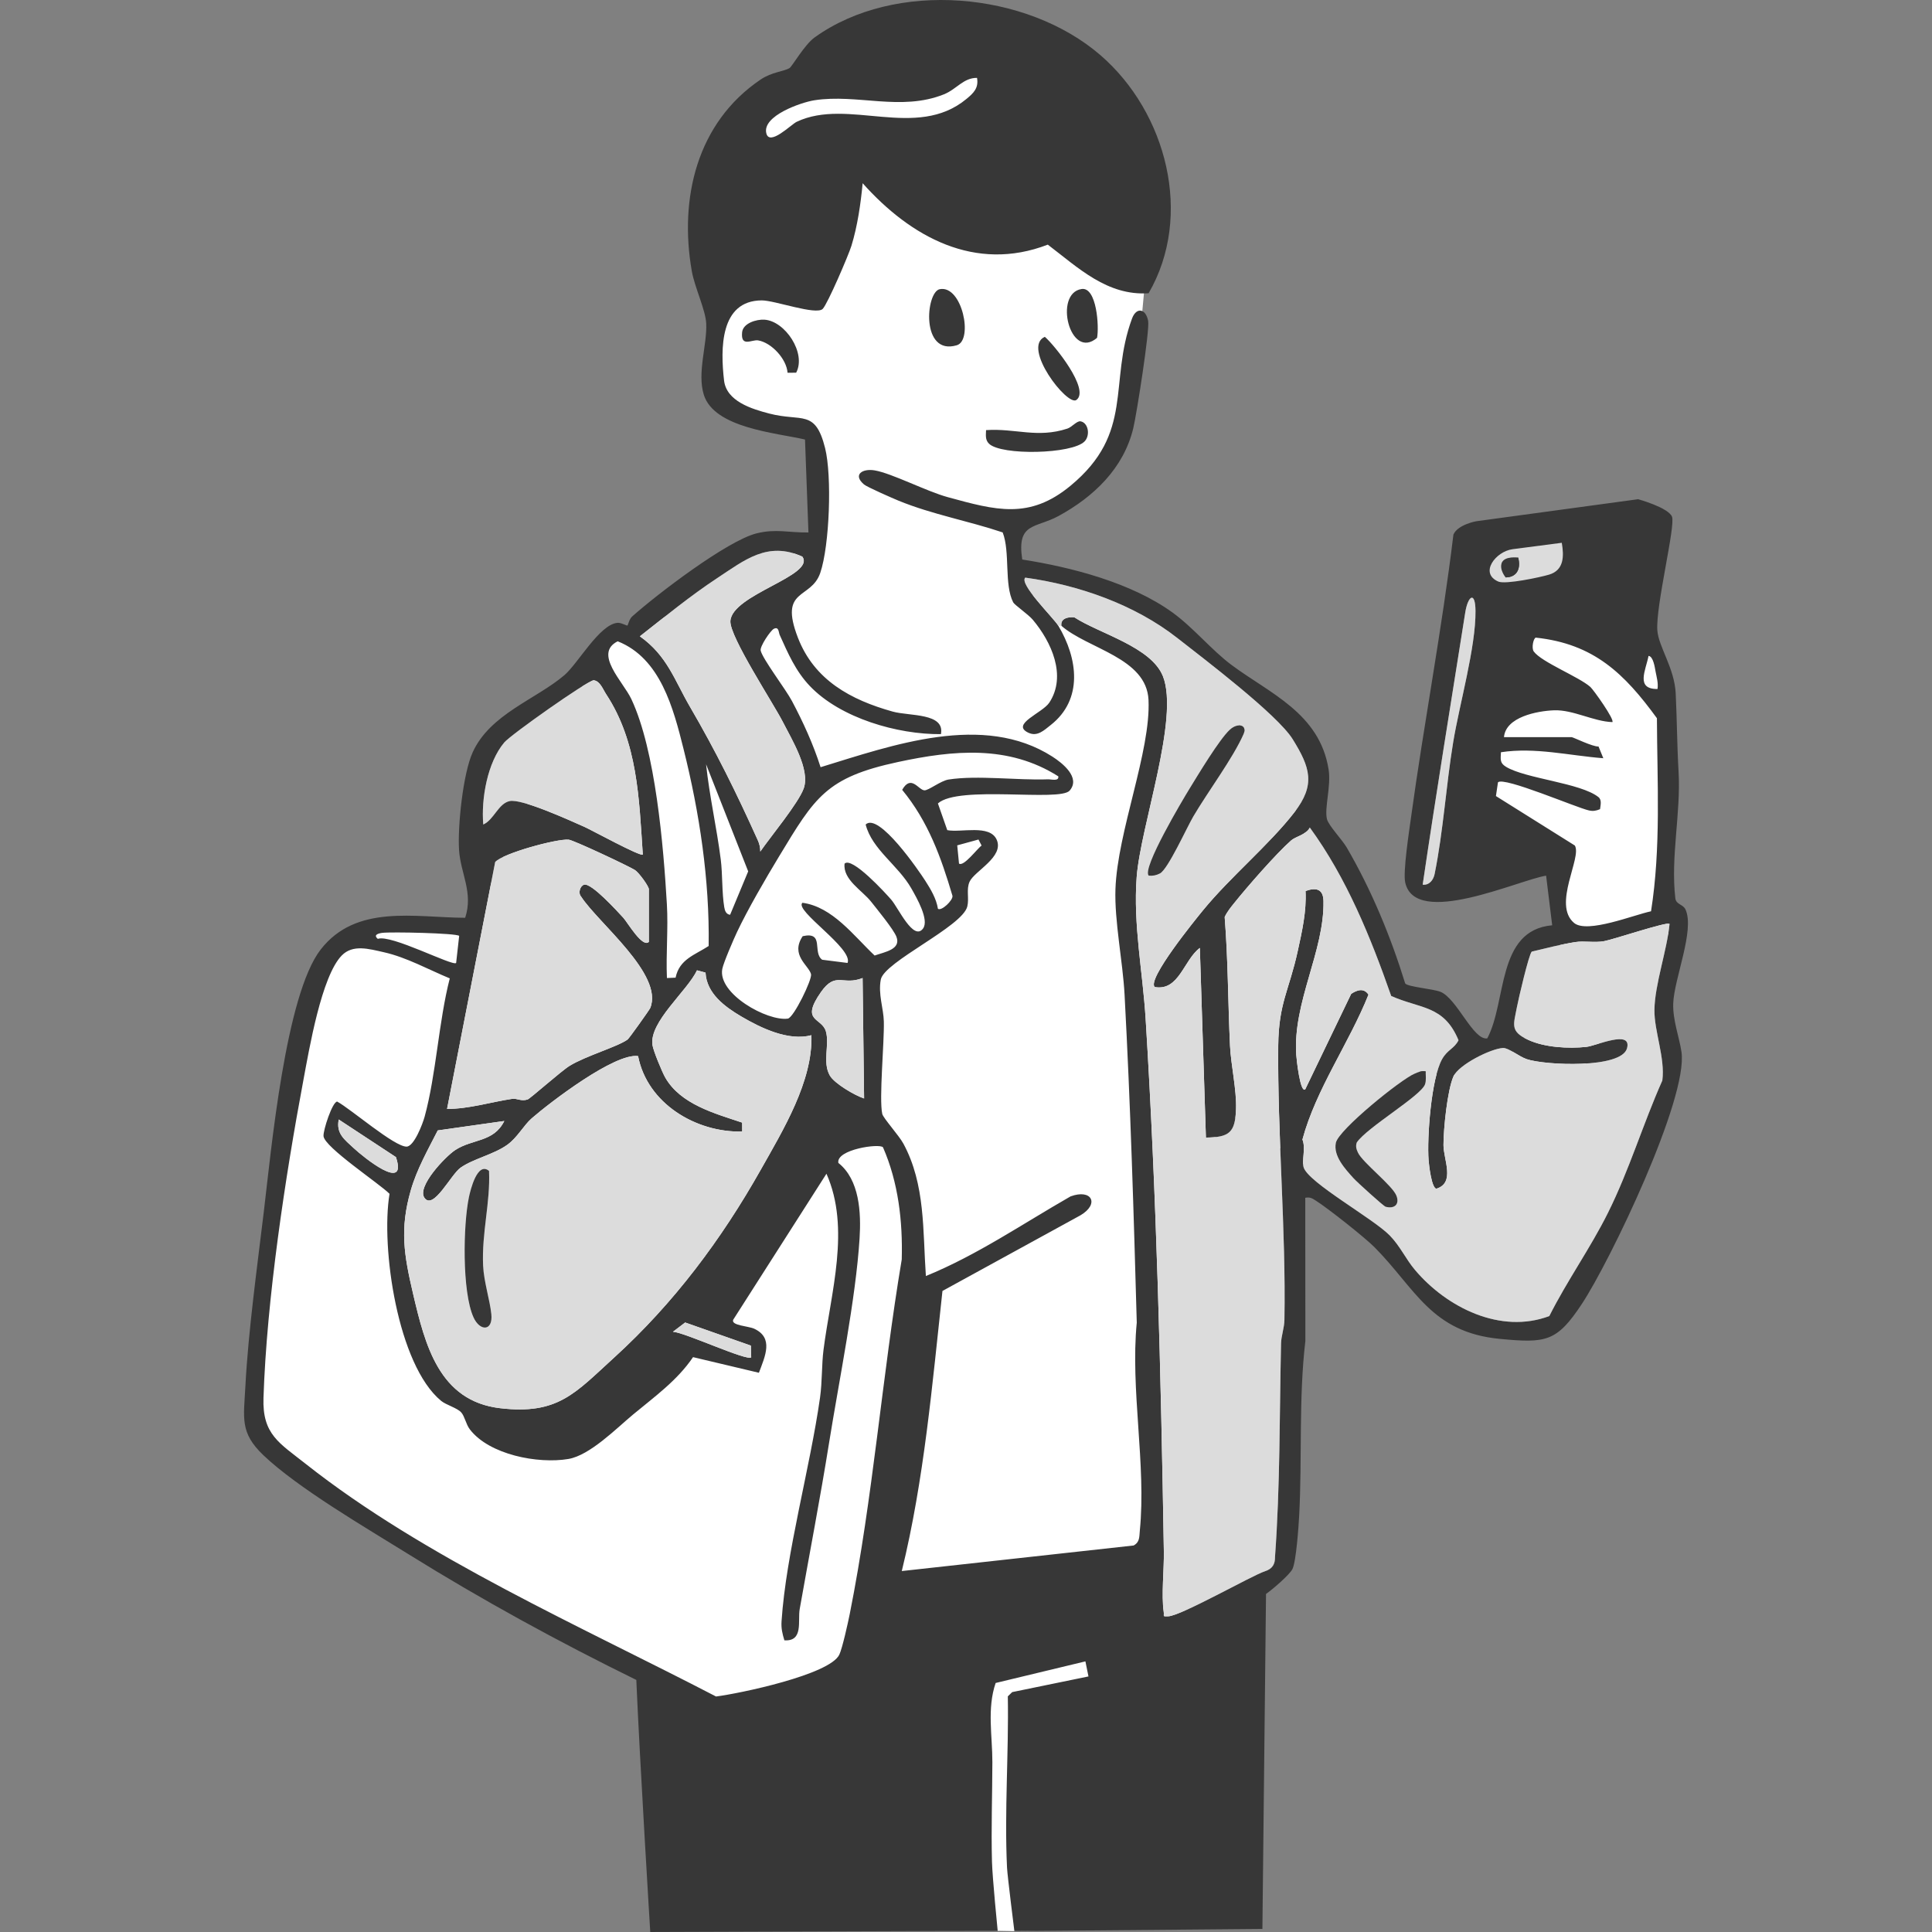<?xml version="1.0" encoding="UTF-8"?><svg id="a" xmlns="http://www.w3.org/2000/svg" width="800" height="800" viewBox="0 0 800 800"><rect x="0" y="0" width="800" height="800" fill="#808080" stroke="none"/><path d="M307.235,48.513l99.563-36.388,66.982,108.275-1.094,11.956-7.949,48.428c-10.656,20.321-26.48,31.199-45.397,36.423l2.826,28.616c41.118,3.599,76.891,32.609,109.227,77.967l56.553,119.948c28.271,5.584,51.12-5.132,59.217-60.186l-4.743-29.631-31.448-17.428,19.203-86.808,53.345,15.866,7.067,19.746.189,101.457-87.658,138.312-100.65-68.298c8.633,132.697-5.793,251.116-64.219,342.291l-18.218.57-6.913-.132-145.088-105.886c-68.039-32.557-127.061-66.04-163.416-101.848,6.525-117.002,18.782-189.887,38.971-201.732,11.111-8.465,30.18-8.821,51.593-6.79l52.28-112.695c3.123-5.598,6.942-10.256,15.171-8.964l73.591-36.088c3.492-15.858,3.673-30.904-1.186-44.711-18.834-4.696-34.466-10.593-40.455-20.109l12.658-112.162Z" fill="#fff"/><path d="M438.237,259.123c8.066,13.506,10.368,30.473-3.158,41.098-2.82,2.215-5.55,4.949-9.286,3.171-7.413-3.528,5.884-8.139,8.717-12.468,7.283-11.125.831-25.174-6.859-34.307-1.84-2.185-7.553-6.134-8.098-7.179-3.82-7.32-1.212-20.911-4.367-28.975-14.168-4.773-29.124-7.422-43.007-13.096-2.475-1.011-13.158-5.693-14.422-6.771-4.756-4.056-.653-6.685,4.445-5.815,7.094,1.211,21.448,8.674,30.197,11.067,19.974,5.463,33.826,9.368,50.84-4.677,26.663-22.01,15.658-42.555,25.509-69.273,1.79-4.856,5.727-4.166,6.679,1.009.701,3.813-4.775,38.649-6.164,44.42-4.003,16.624-16.401,28.423-30.97,36.351-9.511,5.176-17.361,2.536-15.002,18.004,20.552,3.213,45.247,9.659,62.213,21.942,8.656,6.268,16.149,15.533,24.424,21.704,15.812,11.791,36.535,19.991,40.221,43.307,1.102,6.97-1.844,16.01-.673,20.57.688,2.679,6.305,8.511,8.21,11.785,10.253,17.626,18.155,36.755,24.171,56.224,1.018,1.437,11.627,2.257,14.623,3.482,6.85,2.799,13.586,20.241,19.367,19.273,8.148-15.248,3.814-44.813,26.883-46.828l-2.52-20.549c-11.483,1.838-54.11,21.679-58.338,2.844-.989-4.405,1.632-21.337,2.408-26.986,5.359-39.036,12.82-77.932,17.547-117.088,1.786-4.166,9.439-5.522,9.439-5.522l67.045-9.128s12.461,3.443,14.018,7.209-6.764,36.831-6.064,47.051c.467,6.81,7.093,15.616,7.608,26.144.539,11.002.547,21.412,1.19,32.479.992,17.064-3.355,35.259-1.338,52.388.305,2.589,3.182,2.429,4.186,4.579,3.979,8.52-4.75,28.806-5.069,39.014-.216,6.887,2.577,14.142,3.424,20.019,2.779,19.281-29.554,86.664-41.306,104.416-10.339,15.618-14.751,16.219-33.907,14.394-28.471-2.712-34.94-20.856-51.852-37.911-4.113-4.147-19.315-16.142-24.314-19.32-1.535-.976-2.45-1.582-4.406-1.193l.045,59.259c-2.796,23.842-1.299,48.251-2.558,72.239-.239,4.545-1.238,18.996-2.777,22.203-1.125,2.344-8.429,8.614-10.959,10.327l-1.498,138.728-102.704.892s-2.877-22.841-3.04-26.232c-1.118-23.272.744-47.654.328-70.974l1.819-1.757,31.575-6.488-1.266-6.235-37.169,8.946c-3.636,10.638-1.332,21.906-1.356,32.803-.031,13.525-.524,27.423-.163,41.21.174,6.659,2.36,28.594,2.36,28.594l-143.86.503s-4.346-70.774-5.773-104.371c-32.265-15.831-63.865-33.11-94.39-52.094-17.447-10.85-45.764-27.341-60.026-40.958-9.839-9.394-8.149-15.305-7.452-28.676,1.169-22.421,4.902-49.517,7.624-72.16,3.06-25.457,8.977-89.842,23.564-108.579,14.719-18.907,39.045-13.211,59.811-13.121,3.448-10.424-1.908-18.406-2.527-27.996-.633-9.803,1.617-31.712,5.655-40.56,7.233-15.851,26.177-21.879,37.933-31.883,5.617-4.78,14.53-21.024,22.001-21.701,1.477-.134,3.868,1.291,4.145,1.109.216-.141.744-2.658,1.896-3.69,10.115-9.062,39.394-31.438,51.584-34.468,8.051-2.001,13.329-.236,21.459-.368l-1.423-38.48c-11.896-2.782-37.597-4.687-41.907-18.549-2.837-9.125,1.442-20.8.996-29.569-.283-5.567-4.811-15.021-5.96-21.576-5.303-30.237,2.104-61.481,28.441-79.343,4.717-3.199,9.834-3.379,12.038-4.793,1.093-.701,6.177-9.664,10.38-12.683,33.318-23.928,87.743-19.11,118.381,7.386,27.328,23.634,38.542,66.431,19.908,98.555-17.157,1.139-29.171-10.592-41.743-20.132-30.045,11.585-56.779-3.127-76.664-25.428-.815,8.56-2.128,17.684-4.648,25.906-1.18,3.848-9.9,24.138-11.892,26.129-2.733,2.732-19.825-3.536-25.241-3.517-17.378.061-17.113,20.17-15.61,33.161.994,8.592,11.382,11.784,18.721,13.694,13.503,3.513,19.043-1.967,23.115,14.286,2.896,11.557,1.857,40.389-1.997,51.689-3.821,11.2-17.289,6.091-9.245,26.866,6.794,17.546,21.87,25.719,39.246,30.571,6.892,1.924,21.7.477,19.961,9.336-17.935.177-41.613-6.625-54.268-19.912-5.933-6.23-9.062-13.564-12.507-21.204-.443-.982-.303-3.567-2.414-2.503-1.36.686-5.874,7.324-5.447,9.034.906,3.635,10.341,15.952,12.942,20.852,4.647,8.754,8.846,17.96,11.864,27.42,29.717-9.097,67.338-22.733,95.997-4.371,4.139,2.652,11.789,8.684,7.132,14.063-4.091,4.725-46.066-2.344-54.549,5.317l3.877,11.058c5.736,1.119,17.54-2.489,20.445,3.919,3.246,7.161-9.223,13.002-11.21,17.438-1.449,3.234-.102,6.892-.947,10.273-2.086,8.347-34.425,22.88-35.82,30.252-1.148,6.066,1.134,11.843,1.264,17.37.209,8.893-2.027,31.895-.657,38.238.365,1.69,6.942,8.978,8.731,12.279,9.192,16.953,8.019,36.169,9.336,54.865,21.152-8.625,40.137-21.67,59.889-32.97,8.818-3.27,12.112,3.129,4.102,7.832l-57.128,31.314c-4.227,38.716-7.571,78.147-16.843,115.984l96.002-10.585c2.607-1.415,2.316-3.628,2.566-6.16,2.705-27.314-3.97-58.309-1.267-86.139-1.256-45.307-2.607-90.323-5.051-135.815-.74-13.764-4.232-30.495-3.775-43.701.822-23.767,14.672-57.003,13.691-78.3-.806-17.5-25.1-21.1-36.086-30.72-.396-3.071,2.701-3.706,5.338-3.53,10.289,6.741,31.879,12.237,36.725,24.426,6.907,17.375-9.304,62.128-10.878,83.211-1.472,19.73,2.495,39.041,3.712,58.587,4.562,73.317,6.317,147.474,7.545,220.584.127,7.544-1.079,18.048-.059,25.023.273,1.864-.737,1.979,1.879,1.855,5.375-.256,35.011-17.16,40.004-18.638,2.952-.874,4.397-2.75,4.207-5.966,2.137-29.462,1.847-58.782,2.492-88.289.072-3.307,1.347-6.368,1.408-9.918.653-37.871-2.935-76.387-2.568-113.524.174-17.635,4.508-22.8,8.082-39.174,1.794-8.218,3.646-16.34,3.224-24.818,4.118-1.473,7.328-1.083,7.426,4.178.387,20.744-12.713,41.813-11.276,63.621.124,1.876,1.616,15.926,3.714,14.345l19.038-39.555c2.413-1.598,5.219-2.585,7.165.317-8.107,20.265-21.722,39.091-27.354,60.003,1.46,3.504-.36,8.819.52,11.562,2.03,6.327,28.734,21.109,35.587,28.107,4.419,4.512,6.655,9.78,10.553,14.381,13.19,15.567,35.42,26.612,55.566,19.046,7.342-14.618,16.972-28.084,24.271-42.72,8.861-17.767,14.475-36.718,22.53-54.822,1.229-9.325-3.397-20.41-3.271-29.284.151-10.598,5.253-24.731,6.267-35.587-.988-.994-23.283,6.486-27.098,7.174-4.084.737-8.195-.224-12.063.394-5.588.893-12.336,2.605-17.901,3.933-1.22,1.175-5.547,19.787-6.169,23.113-1.339,7.158-2.923,9.865,4.62,13.391,6.816,3.187,16.75,3.747,24.173,2.943,4.103-.444,18.936-7.28,16.822.587-2.28,8.484-33.942,7.087-41.548,4.496-3.245-1.105-7.509-4.732-9.806-4.623-4.961.235-18.389,6.9-20.53,11.8-2.536,5.801-4.131,21.769-4.118,28.41.011,6.018,4.975,15.665-2.983,18.069-1.965-.401-3.022-9.667-3.183-11.79-.712-9.407,1.09-33.918,5.596-41.868,2.29-4.041,5.011-4.283,6.794-7.829-6.066-14.618-15.799-12.916-27.877-18.338-8.528-24.361-18.469-48.861-33.708-69.754-1.646,3.106-5.803,3.662-7.734,5.366-6.192,5.466-18.052,19.044-23.452,25.783-1.5,1.871-3.047,3.722-4.056,5.93,1.413,17.73,1.365,35.548,2.209,53.282.38,7.981,2.765,18.304,2.496,26.136-.336,9.78-2.677,11.797-12.477,11.9l-2.512-78.531c-6.685,4.974-8.596,17.959-18.683,16.193-3.344-3.177,16.993-28.103,19.974-31.75,11.354-13.887,27.516-27.224,37.892-40.65,8.791-11.374,6.548-18.496-.741-30.217-6.356-10.22-36.597-33.151-47.817-41.945-17.649-13.832-40.858-21.935-62.919-24.963-2.685,2.632,11.782,16.713,13.708,19.939ZM404.567,32.248c-5.65-.069-8.435,4.706-13.735,6.823-17.814,7.116-35.905-.309-53.649,2.455-5.375.837-21.687,6.423-19.86,13.699,1.353,5.387,10.268-3.698,12.564-4.788,21.278-10.099,49.533,7.736,70.315-9.478,2.925-2.422,5.104-4.493,4.365-8.712ZM332.234,230.492c-14.357-6.503-23.848,1.391-35.279,8.914-11.083,7.294-21.556,15.904-32,24.08,11.338,8.021,14.37,18.231,20.721,29.124,10.826,18.567,19.279,35.706,28.145,55.387.659,1.463,1.015,3.016.997,4.62,4.094-5.961,15.905-20.176,18.006-26.227,2.692-7.757-4.986-20.22-8.641-27.403-3.993-7.846-22.059-35.284-21.751-41.773.525-11.047,35.353-18.865,29.802-26.722ZM589.106,366.324c2.764.307,4.449-2.015,4.935-4.403,3.615-17.775,4.728-36.666,7.696-54.635,2.614-15.826,9.379-39.29,9.233-54.357-.08-8.343-3.14-6.263-4.25.748-5.946,37.571-12.069,75.03-17.614,112.647ZM622.762,305.247h28.053c.588,0,8.748,4.039,11.1,3.861l1.985,4.859c-14.192-1.102-28.229-4.642-42.393-2.482-.118,2.924-.555,4.41,2.085,6.022,8.105,4.949,30.858,6.647,38.286,12.551,1.482,1.178.858,3.366.667,4.998-1.607.682-2.863.909-4.603.528-5.128-1.124-35.288-14.116-37.666-11.637l-.845,5.686,32.665,20.472c3.068,4.891-9.358,24.48-.307,32.062,5.419,4.54,24.95-3.407,31.868-4.823,4.161-26.387,2.554-53.271,2.438-79.944-13.456-18.483-26.111-30.811-50.138-33.371-1.006.159-1.881,4.331-.861,5.732,3.222,4.429,18.736,10.497,23.438,14.69,1.296,1.156,10.152,13.584,9.108,14.558-7.815-.266-16.304-5.182-24.121-4.89-6.971.261-20.049,2.741-20.758,11.13ZM279.749,404.829c1.57-7.668,7.995-9.385,13.694-13.111.405-27.364-3.757-55.025-10.386-81.53-4.204-16.808-9.544-37.64-27.288-44.638-10.082,5.041,2.269,16.734,5.644,23.895,10.032,21.284,13.327,60.971,14.73,85.001.59,10.115-.414,20.416.017,30.536l3.589-.152ZM686.342,285.295c.368-2.519-.359-4.849-.814-7.277-.296-1.578-.914-6.231-2.904-6.42-1.122,5.852-5.513,13.81,3.718,13.697ZM266.173,353.858c-1.552-23.177-2.104-46.549-15.204-66.438-1.31-1.989-2.495-5.449-5.152-5.735-2.71.245-34.29,22.52-37.013,25.759-7.017,8.347-9.587,23.342-8.692,33.954,4.409-1.927,6.199-8.67,10.918-9.692,5.046-1.092,25.023,8.051,31.054,10.722,2.791,1.236,23.2,12.422,24.09,11.429ZM438.227,321.469c-20.648-13.105-43.524-10.844-66.382-5.937-29.758,6.388-34.358,14.459-49.317,39.199-5.44,8.997-12.964,21.917-17.364,31.256-1.37,2.908-5.593,12.652-6.081,15.226-1.958,10.312,18.661,21.746,27.131,20.575,2.428-.336,10.173-16.28,9.618-18.418-.951-3.66-8.701-7.861-3.454-15.72,9.172-2.031,3.881,6.736,8.076,9.757l10.502,1.33c2.449-5.972-22.188-21.732-18.69-24.919,12.463,1.671,21.236,13.674,29.894,21.849,4.253-1.5,11.031-2.529,9.038-7.759-1.176-3.086-8.002-11.379-10.496-14.543-3.678-4.665-11.753-9.122-10.98-15.753,3.03-3.068,17.035,12.275,19.334,14.937,2.937,3.401,9.206,17.297,13.156,11.931,2.636-3.581-2.621-12.69-4.806-16.541-5.515-9.722-16.317-16.165-18.957-26.533,5.414-5.195,22.131,19.291,24.69,23.295,2.255,3.529,4.568,7.365,5.241,11.6,1.448,1.102,6.341-3.554,6.016-5.369-4.738-16.017-10.053-30.803-20.822-43.877,3.704-6.498,6.719.038,9.188.199,1.714.112,6.754-3.968,10.045-4.476,11.949-1.845,28.433.382,41.08-.077,1.502-.055,4.64.936,4.341-1.23ZM302.324,378.795l7.482-17.978-17.43-44.344c1.385,13.23,4.396,26.202,6.072,39.411.772,6.086.453,13.797,1.446,19.746.246,1.476.747,2.947,2.431,3.165ZM268.674,390.016v-21.815c0-1.21-4.121-6.903-5.77-7.944-2.648-1.672-25.402-12.371-27.421-12.567-4.794-.466-27.269,5.632-30.436,9.251l-19.928,102.243c9.109,0,18.016-2.842,26.985-4.178,1.947-.29,3.636,1.143,6.37.261,1.06-.342,13.903-11.786,17.377-13.924,6.72-4.135,19.804-7.869,24.014-10.894.653-.469,9.075-12.308,9.38-13.052,5.691-13.856-21.632-35.283-28.602-46.109-1.408-1.58-.377-4.54,1.246-4.957,3.054-.784,13.69,10.97,16.205,13.693,1.726,1.868,7.915,12.607,10.579,9.991ZM397.106,357.599c1.972,1.391,7.599-6.285,9.35-7.474l-1.285-2.497-8.805,2.416.739,7.555ZM190.134,387.526c-1.186-1.141-28.184-1.718-31.824-1.253-1.713.219-3.845.861-1.854,2.488,5.435-1.978,31.024,11.457,32.417,9.987l1.26-11.222ZM186.243,405.128c-8.745-3.61-17.922-8.724-27.225-10.812-6.315-1.417-12.913-3.362-17.501,1.327-8.417,8.603-13.492,38.836-15.86,51.457-7.57,40.34-15.221,90.974-16.555,131.782-.493,15.08,6.514,18.606,17.537,27.318,49.14,38.838,114.528,67.529,169.845,96.281,9.615-1.203,47.099-9.013,51.057-17.325,1.265-2.658,3.612-13.294,4.325-16.868,9.645-48.319,13.356-98.168,21.525-146.77.434-15.826-1.403-31.912-7.762-46.443-1.346-1.708-19.485.864-18.484,6.461,8.777,6.964,9.46,20.545,8.788,31.252-1.572,25.04-8.52,58.977-12.622,84.615-3.679,22.994-8.118,45.928-12.17,68.861-.87,4.922,1.638,13.481-6.344,12.956-.841-2.791-1.373-4.884-1.173-7.903,1.873-28.276,11.809-63.46,15.938-92.621.919-6.489.653-13.629,1.436-19.757,3.027-23.691,11.271-50.29,1.22-72.927l-38.621,60.471c-.952,2.413,6.322,2.593,8.718,3.716,8.085,3.79,4.551,11.268,1.933,18.231l-27.272-6.469c-6.559,9.703-16.08,16.487-24.831,23.757-6.858,5.698-17.872,16.911-26.808,18.413-12.598,2.117-32.737-1.762-40.767-12.242-1.641-2.142-2.124-5.394-3.578-7.031-1.668-1.877-6.252-3.084-8.322-4.79-18.021-14.853-25.043-63.456-21.373-85.738-4.153-4.202-26.909-19.258-27.331-23.874-.214-2.344,3.627-14.162,5.648-14.321,5.585,3.012,23.729,18.754,28.75,18.655,3.101-.062,6.664-9.445,7.475-12.417,4.804-17.605,5.768-39.19,10.402-57.243ZM292.147,402.736l-3.534-.948c-4.095,8.627-19.824,21.344-18.449,30.909.343,2.383,3.98,11.181,5.297,13.485,6.347,11.102,20.452,14.839,31.849,18.666l.02,3.698c-19.092.468-39.293-11.56-43.114-31.24-9.62-1.363-36.347,19.069-44.041,25.763-3.33,2.897-5.945,8-10.181,11.013-5.627,4.004-13.91,5.682-19.258,9.417-4.046,2.826-11.272,17.784-14.984,12.501-3.254-4.631,8.664-17.096,12.709-19.761,7.202-4.746,15.929-3.142,20.357-12.057l-27.555,3.896c-4.097,8.086-8.637,16.006-11.17,24.814-4.62,16.061-2.797,26.809.932,42.747,4.976,21.265,10.79,44.509,36.063,47.465,23.959,2.802,31.003-6.207,47.277-21.025,24.616-22.415,44.339-48.795,60.65-77.732,9.272-16.449,21.585-36.627,20.974-55.685-9.511,2.528-20.874-2.949-29.026-7.748-6.855-4.035-14.386-9.568-14.82-18.178ZM357.184,404.976c-8.194,3.307-11.092-2.946-17.236,5.817-8.693,12.401.297,10.395,2.03,16.254,1.611,5.445-1.525,12.809,1.638,18.308,1.915,3.33,10.344,8.253,14.189,9.499l-.621-49.877ZM140.267,463.565c-1.169,5.846,2.424,8.326,6.207,11.857,3.907,3.647,22.449,18.71,17.476,3.713l-23.683-15.57ZM310.923,557.196l-27.214-9.577-5.055,3.838c4.768.21,30.75,12.281,32.404,10.583l-.136-4.844Z" fill="#373737"/><path d="M438.237,259.123c-1.927-3.226-16.393-17.307-13.708-19.939,22.061,3.028,45.271,11.131,62.919,24.963,11.22,8.794,41.462,31.725,47.817,41.945,7.289,11.721,9.532,18.842.741,30.217-10.376,13.425-26.537,26.763-37.892,40.65-2.981,3.646-23.318,28.573-19.974,31.75,10.087,1.766,11.998-11.219,18.683-16.193l2.512,78.531c9.8-.102,12.141-2.119,12.477-11.9.269-7.832-2.116-18.155-2.496-26.136-.844-17.734-.797-35.551-2.209-53.282,1.009-2.207,2.557-4.059,4.056-5.93,5.401-6.739,17.26-20.317,23.452-25.783,1.931-1.704,6.088-2.261,7.734-5.366,15.24,20.893,25.18,45.394,33.708,69.754,12.079,5.422,21.811,3.72,27.877,18.338-1.783,3.546-4.504,3.788-6.794,7.829-4.506,7.95-6.308,32.462-5.596,41.868.161,2.123,1.218,11.389,3.183,11.79,7.958-2.404,2.994-12.051,2.983-18.069-.013-6.641,1.582-22.609,4.118-28.41,2.142-4.9,15.57-11.565,20.53-11.8,2.297-.109,6.561,3.518,9.806,4.623,7.606,2.59,39.268,3.988,41.548-4.496,2.114-7.867-12.719-1.031-16.822-.587-7.423.804-17.357.243-24.173-2.943-7.543-3.526-5.959-6.234-4.62-13.391.622-3.325,4.949-21.937,6.169-23.113,5.564-1.328,12.313-3.04,17.901-3.933,3.868-.618,7.979.344,12.063-.394,3.815-.689,26.111-8.169,27.098-7.174-1.015,10.856-6.116,24.989-6.267,35.587-.126,8.875,4.5,19.96,3.271,29.284-8.055,18.104-13.669,37.055-22.53,54.822-7.299,14.635-16.929,28.102-24.271,42.72-20.146,7.566-42.377-3.479-55.566-19.046-3.898-4.6-6.134-9.869-10.553-14.381-6.853-6.998-33.557-21.78-35.587-28.107-.88-2.743.94-8.058-.52-11.562,5.632-20.912,19.247-39.738,27.354-60.003-1.946-2.901-4.751-1.915-7.165-.317l-19.038,39.555c-2.098,1.58-3.59-12.469-3.714-14.345-1.437-21.809,11.663-42.877,11.276-63.621-.098-5.261-3.308-5.651-7.426-4.178.422,8.477-1.43,16.6-3.224,24.818-3.574,16.375-7.907,21.54-8.082,39.174-.367,37.137,3.221,75.653,2.568,113.524-.061,3.549-1.336,6.61-1.408,9.918-.645,29.508-.355,58.828-2.492,88.289-.015,2.739-.822,4.862-4.207,5.966-5.374,1.754-34.702,18.538-40.004,18.638-2.618.049-1.606.01-1.879-1.855-1.02-6.975.185-17.479.059-25.023-1.228-73.11-2.982-147.267-7.545-220.584-1.216-19.546-5.184-38.857-3.712-58.587,1.573-21.083,17.785-65.835,10.878-83.211-4.846-12.189-26.436-17.685-36.725-24.426-2.638-.176-5.735.459-5.338,3.53h-1.247ZM475.648,362.584c1.658.188,3.208-.14,4.68-.919,3.32-1.756,11.052-18.913,13.801-23.598,5.957-10.153,16.372-24.046,20.8-34.074,1.63-3.691-2.245-4.963-5.643-1.88-4.343,3.941-13.177,18.692-16.709,24.43-2.856,4.641-19.805,33.076-16.929,36.041ZM590.339,443.626c-1.768-.343-3.072.315-4.626.972-5.735,2.422-31.437,23.199-32.556,28.608-1.127,5.446,3.743,10.723,7.311,14.676,1.392,1.543,12.435,11.577,13.294,11.807,3.653.979,5.877-1.002,4.464-4.591-1.687-4.284-14.003-13.697-15.929-17.834-.67-1.439-1.027-2.594-.492-4.174,4.131-6.22,26.679-19.364,28.277-24.124.562-1.674.25-3.601.257-5.34Z" fill="#dcdcdc"/><path d="M449.119,182.759c-5.157,5.336-34.509,5.92-39.585.972-1.662-1.62-1.277-3.607-1.227-5.628,12.086-.833,21.225,3.468,33.667-.629,1.884-.62,3.935-3.27,5.446-3.014,3.242.55,4.105,5.809,1.699,8.299Z" fill="#373737"/><path d="M389.143,119.742c9.289-1.78,13.95,21.152,7.065,23.214-15.042,4.504-12.895-22.096-7.065-23.214Z" fill="#373737"/><path d="M329.669,154.328l-3.564.021c-.379-5.707-6.667-12.508-12.204-13.403-2.579-.417-7.216,3.011-6.613-3.322.36-3.782,5.9-5.452,9.218-5.253,8.598.517,17.474,13.869,13.163,21.957Z" fill="#373737"/><path d="M447.863,119.676c6.29-.955,7.323,15.71,6.401,20.219-11.239,9.633-18.096-18.444-6.401-20.219Z" fill="#373737"/><path d="M445.703,165.624c-3.761,2.713-22.736-21.858-13.076-26.152,3.796,3.134,18.931,21.93,13.076,26.152Z" fill="#373737"/><path d="M292.147,402.736c.433,8.61,7.964,14.143,14.82,18.178,8.152,4.798,19.515,10.276,29.026,7.748.61,19.058-11.703,39.236-20.974,55.685-16.311,28.938-36.033,55.317-60.65,77.732-16.274,14.818-23.318,23.828-47.277,21.025-25.273-2.956-31.087-26.2-36.063-47.465-3.73-15.939-5.553-26.686-.932-42.747,2.534-8.807,7.074-16.728,11.17-24.814l27.555-3.896c-4.428,8.915-13.155,7.311-20.357,12.057-4.045,2.665-15.963,15.131-12.709,19.761,3.711,5.283,10.938-9.675,14.984-12.501,5.348-3.735,13.63-5.414,19.258-9.417,4.235-3.013,6.851-8.116,10.181-11.013,7.694-6.694,34.42-27.126,44.041-25.763,3.821,19.68,24.022,31.707,43.114,31.24l-.02-3.698c-11.397-3.828-25.502-7.564-31.849-18.666-1.317-2.304-4.955-11.102-5.297-13.485-1.376-9.565,14.354-22.281,18.449-30.909l3.534.948ZM202.5,484.851c-4.829-4.009-7.699,7.873-8.318,10.818-2.422,11.523-2.908,39.231,1.893,49.832,2.64,5.83,8.119,5.827,7.373-1.36-.611-5.887-3.099-13.44-3.401-20.065-.626-13.69,3.035-26.022,2.453-39.226Z" fill="#dcdcdc"/><path d="M268.674,390.016c-2.665,2.616-8.854-8.123-10.579-9.991-2.516-2.723-13.151-14.478-16.205-13.693-1.623.417-2.653,3.377-1.246,4.957,6.97,10.826,34.293,32.252,28.602,46.109-.305.743-8.728,12.583-9.38,13.052-4.21,3.026-17.294,6.759-24.014,10.894-3.473,2.137-16.317,13.582-17.377,13.924-2.735.881-4.423-.552-6.37-.261-8.969,1.336-17.876,4.179-26.985,4.178l19.928-102.243c3.167-3.619,25.642-9.717,30.436-9.251,2.019.196,24.773,10.895,27.421,12.567,1.649,1.041,5.77,6.733,5.77,7.944v21.815Z" fill="#dcdcdc"/><path d="M332.234,230.492c5.55,7.858-29.277,15.675-29.802,26.722-.309,6.489,17.758,33.928,21.751,41.773,3.655,7.183,11.334,19.645,8.641,27.403-2.1,6.051-13.912,20.265-18.006,26.227.018-1.604-.338-3.157-.997-4.62-8.866-19.681-17.319-36.82-28.145-55.387-6.351-10.893-9.384-21.103-20.721-29.124,10.445-8.176,20.918-16.786,32-24.08,11.431-7.523,20.922-15.417,35.279-8.914Z" fill="#dcdcdc"/><path d="M266.173,353.858c-.89.993-21.299-10.193-24.09-11.429-6.031-2.672-26.008-11.815-31.054-10.722-4.718,1.021-6.509,7.765-10.918,9.692-.895-10.612,1.675-25.607,8.692-33.954,2.723-3.239,34.304-25.514,37.013-25.759,2.656.286,3.841,3.746,5.152,5.735,13.1,19.889,13.652,43.261,15.204,66.438Z" fill="#dcdcdc"/><path d="M357.184,404.976l.621,49.877c-3.845-1.246-12.274-6.169-14.189-9.499-3.163-5.499-.027-12.863-1.638-18.308-1.733-5.859-10.723-3.853-2.03-16.254,6.143-8.763,9.042-2.51,17.236-5.817Z" fill="#dcdcdc"/><path d="M589.106,366.324c5.546-37.617,11.668-75.076,17.614-112.647,1.11-7.011,4.169-9.092,4.25-.748.145,15.067-6.619,38.532-9.233,54.357-2.968,17.969-4.081,36.86-7.696,54.635-.486,2.388-2.171,4.709-4.935,4.403Z" fill="#dcdcdc"/><path d="M646.703,224.757c.943,5.519.971,11.329-5.262,13.188-3.774,1.126-18.073,4.15-21.007,2.878-8.049-3.492-1.045-12.506,5.869-13.407l20.399-2.659ZM628.636,230.89l-6.735,2.066,1.546,6.132c4.887-.042,6.367-3.936,5.189-8.198Z" fill="#dcdcdc"/><path d="M140.267,463.565l23.683,15.57c4.974,14.997-13.568-.066-17.476-3.713-3.783-3.531-7.376-6.011-6.207-11.857Z" fill="#dcdcdc"/><path d="M310.923,557.196l.136,4.844c-1.654,1.698-27.637-10.374-32.404-10.583l5.055-3.838,27.214,9.577Z" fill="#dcdcdc"/><path d="M590.339,443.626c-.007,1.739.305,3.666-.257,5.34-1.598,4.76-24.145,17.904-28.277,24.124-.535,1.58-.178,2.735.492,4.174,1.926,4.137,14.242,13.55,15.929,17.834,1.413,3.589-.812,5.569-4.464,4.591-.859-.23-11.902-10.264-13.294-11.807-3.568-3.953-8.437-9.23-7.311-14.676,1.119-5.409,26.821-26.186,32.556-28.608,1.555-.657,2.858-1.315,4.626-.972Z" fill="#373737"/><path d="M475.648,362.584c-2.876-2.965,14.073-31.4,16.929-36.041,3.532-5.738,12.366-20.489,16.709-24.43,3.398-3.083,7.273-1.81,5.643,1.88-4.428,10.028-14.843,23.921-20.8,34.074-2.749,4.685-10.481,21.842-13.801,23.598-1.472.779-3.022,1.107-4.68.919Z" fill="#373737"/><path d="M202.5,484.851c.583,13.204-3.078,25.536-2.453,39.226.303,6.624,2.791,14.178,3.401,20.065.746,7.187-4.733,7.19-7.373,1.36-4.801-10.601-4.315-38.309-1.893-49.832.619-2.945,3.489-14.827,8.318-10.818Z" fill="#373737"/><path d="M628.636,230.89c1.178,4.261-.302,8.155-5.189,8.198,0,0-2.782-3.3-1.546-6.132s6.735-2.066,6.735-2.066Z" fill="#373737"/><rect width="800" height="800" fill="none"/></svg>